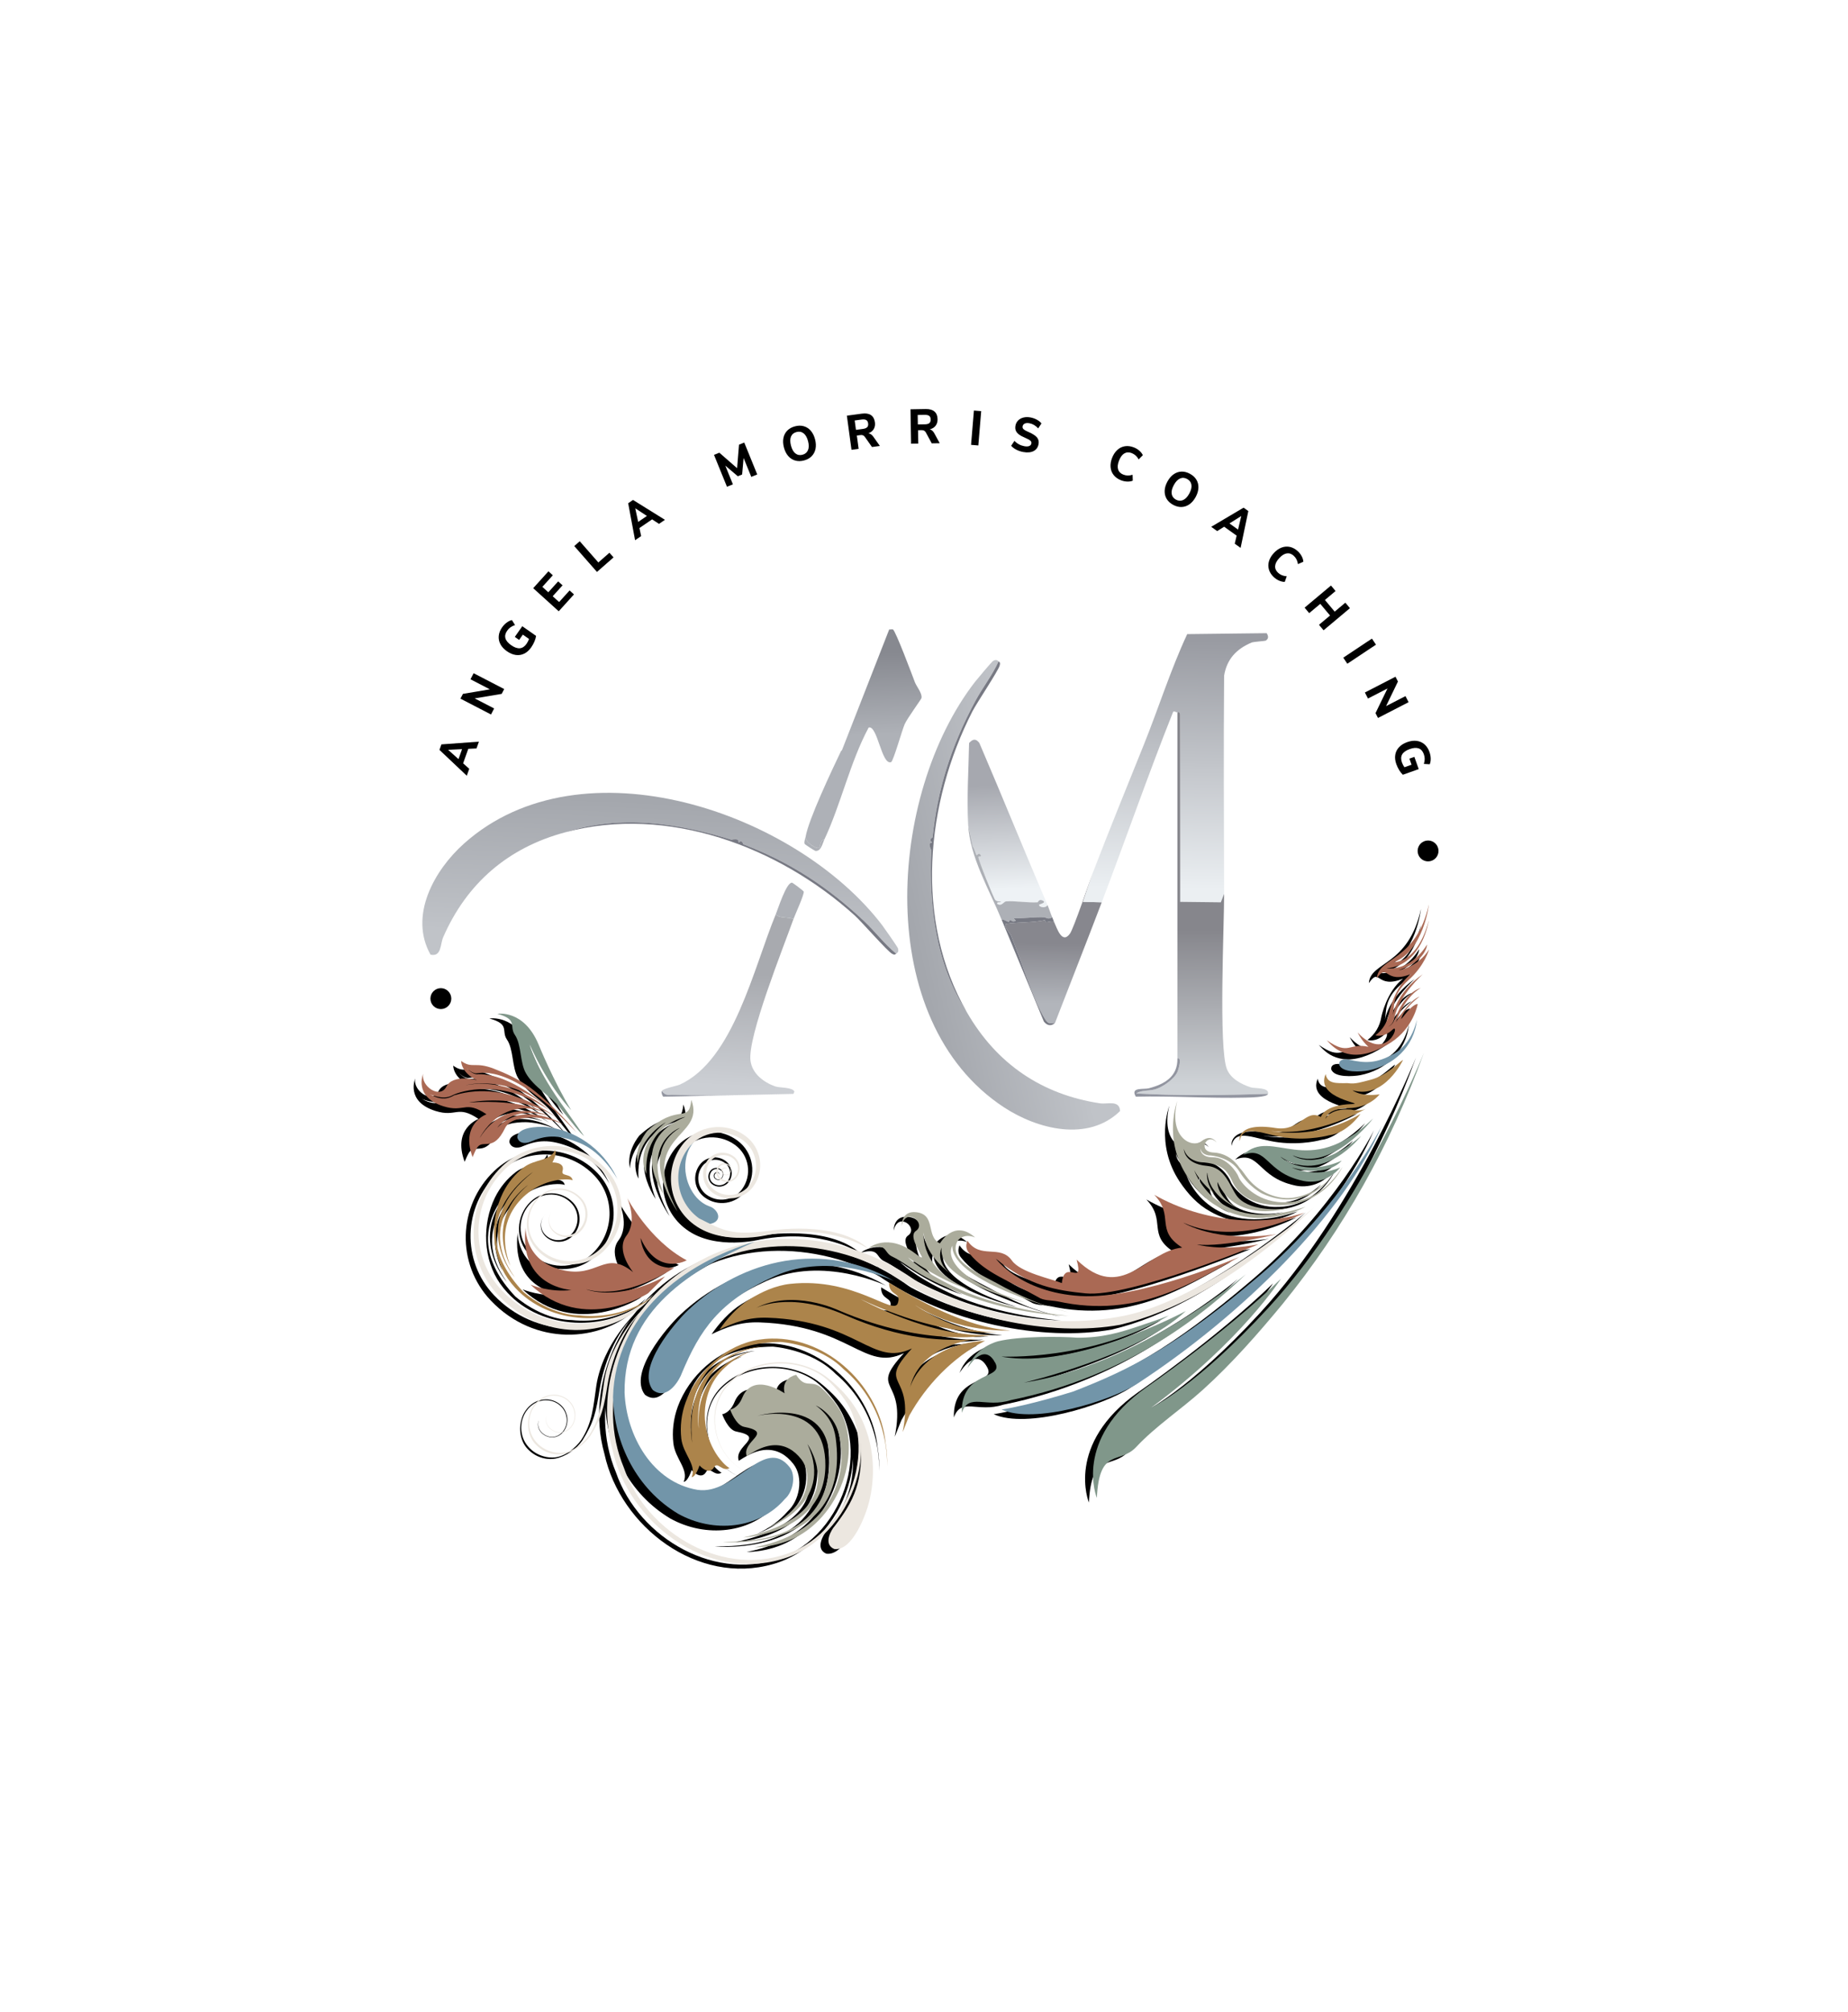 <?xml version="1.0" encoding="UTF-8"?>
<svg id="Layer_1" data-name="Layer 1" xmlns="http://www.w3.org/2000/svg" xmlns:xlink="http://www.w3.org/1999/xlink" viewBox="0 0 3107.23 3382.02">
  <defs>
    <style>
      .cls-1 {
        fill: #777983;
      }

      .cls-2, .cls-3 {
        fill: #aa6954;
      }

      .cls-4 {
        fill: url(#linear-gradient-2);
      }

      .cls-5 {
        filter: url(#drop-shadow-2);
      }

      .cls-6 {
        fill: #80978a;
      }

      .cls-3, .cls-7, .cls-8 {
        fill-rule: evenodd;
      }

      .cls-9 {
        fill: #fff;
      }

      .cls-10, .cls-7 {
        fill: #ac844b;
      }

      .cls-11 {
        fill: url(#linear-gradient-4);
      }

      .cls-12 {
        fill: url(#linear-gradient-3);
      }

      .cls-13 {
        filter: url(#drop-shadow-1);
      }

      .cls-14 {
        fill: url(#linear-gradient-5);
      }

      .cls-15 {
        fill: url(#linear-gradient-8);
      }

      .cls-16 {
        fill: #7295a9;
      }

      .cls-17 {
        fill: #adb0b6;
      }

      .cls-18 {
        fill: #abac9c;
      }

      .cls-19 {
        fill: url(#linear-gradient-7);
      }

      .cls-20 {
        fill: url(#linear-gradient-6);
      }

      .cls-21 {
        filter: url(#drop-shadow-3);
      }

      .cls-22 {
        fill: #ece7e0;
      }

      .cls-23 {
        fill: url(#linear-gradient);
      }

      .cls-24 {
        fill: #9295a0;
      }
    </style>
    <filter id="drop-shadow-1" x="695.06" y="1042.06" width="1453" height="872" filterUnits="userSpaceOnUse">
      <feOffset dx="7" dy="7"/>
      <feGaussianBlur result="blur" stdDeviation="5"/>
      <feFlood flood-color="#000" flood-opacity=".75"/>
      <feComposite in2="blur" operator="in"/>
      <feComposite in="SourceGraphic"/>
    </filter>
    <linearGradient id="linear-gradient" x1="1681.25" y1="1311.61" x2="1689.5" y2="1487.34" gradientUnits="userSpaceOnUse">
      <stop offset="0" stop-color="#a6a8af"/>
      <stop offset="1" stop-color="#eef2f5"/>
    </linearGradient>
    <linearGradient id="linear-gradient-2" x1="1763.82" y1="1579.02" x2="1762.57" y2="1679.54" gradientUnits="userSpaceOnUse">
      <stop offset="0" stop-color="#87878e"/>
      <stop offset="1" stop-color="#b2b5bb"/>
    </linearGradient>
    <linearGradient id="linear-gradient-3" x1="1974.13" y1="1069.22" x2="1965.36" y2="1486.95" gradientUnits="userSpaceOnUse">
      <stop offset="0" stop-color="#999ba2"/>
      <stop offset="1" stop-color="#ebeff2"/>
    </linearGradient>
    <linearGradient id="linear-gradient-4" x1="2012.76" y1="1556.27" x2="2014.33" y2="1817.01" gradientUnits="userSpaceOnUse">
      <stop offset="0" stop-color="#86868c"/>
      <stop offset="1" stop-color="#cfd3d7"/>
    </linearGradient>
    <linearGradient id="linear-gradient-5" x1="1113.45" y1="1341.56" x2="1103.03" y2="1572.22" gradientUnits="userSpaceOnUse">
      <stop offset="0" stop-color="#a4a7ad"/>
      <stop offset="1" stop-color="#c0c3c8"/>
    </linearGradient>
    <linearGradient id="linear-gradient-6" x1="1227.28" y1="1628.63" x2="1217.62" y2="1818.45" gradientUnits="userSpaceOnUse">
      <stop offset="0" stop-color="#a8aaaf"/>
      <stop offset="1" stop-color="#cccfd4"/>
    </linearGradient>
    <linearGradient id="linear-gradient-7" x1="1437.56" y1="1092.29" x2="1442.91" y2="1228.84" gradientUnits="userSpaceOnUse">
      <stop offset="0" stop-color="#878990"/>
      <stop offset="1" stop-color="#aeb1b7"/>
    </linearGradient>
    <linearGradient id="linear-gradient-8" x1="19299.11" y1="-4737.11" x2="19288.69" y2="-4506.45" gradientTransform="translate(11097.5 18958.92) rotate(-105)" xlink:href="#linear-gradient-5"/>
    <filter id="drop-shadow-2" x="708.06" y="1645.06" width="66" height="67" filterUnits="userSpaceOnUse">
      <feOffset dx="7" dy="7"/>
      <feGaussianBlur result="blur-2" stdDeviation="5"/>
      <feFlood flood-color="#000" flood-opacity=".75"/>
      <feComposite in2="blur-2" operator="in"/>
      <feComposite in="SourceGraphic"/>
    </filter>
    <filter id="drop-shadow-3" x="2368.06" y="1397.06" width="66" height="66" filterUnits="userSpaceOnUse">
      <feOffset dx="7" dy="7"/>
      <feGaussianBlur result="blur-3" stdDeviation="5"/>
      <feFlood flood-color="#000" flood-opacity=".75"/>
      <feComposite in2="blur-3" operator="in"/>
      <feComposite in="SourceGraphic"/>
    </filter>
  </defs>
  <g id="Generative_Object" data-name="Generative Object" class="cls-13">
    <g>
      <path class="cls-23" d="M1754.36,1514.39c-3.92,6.49-15.52,2.99-14.14-.79.22-.61,13.99-3.4,5.5-7.07-6.06-2.62-7.43,3.11-7.85,3.14-16.81,1.06-38.58-2.74-53.41-1.57-3.55.28-7.67,9.5-14.92,3.93-.64-4.12,6.4-1.38,6.28-3.14-.09-1.32-6.05.43-9.42-3.14-2.67-2.84-28.84-68.4-28.27-72.25.22-1.52,4.24-.02,4.71-1.57-3.8-8.43-6.4-.83-7.85-1.57-1.02-.52-3.85-12.45-6.28-14.14l-7.85-36.91c-2.44-45.44.73-91.97,1.57-137.44,6.57-7.1,11.5-7.62,17.28,0,38.86,90.54,75.76,182.02,114.66,272.53Z"/>
      <path class="cls-4" d="M1845.46,1509.67c-25.78,67.6-52.41,135.14-78.54,202.63-9.87,1.4-11.55,1.95-17.28-7.07-18.52-29.13-41.92-104.03-56.55-139.8-1.23-3.01-13.22-16.02-8.64-19.63,22.33-3.11,44.27-1.68,65.97-6.28-1.11,7.71,10.2-.77,14.92,3.14,4.72,10.1,13.29,38.27,26.7,19.63,6.33-8.8,32.56-86.98,39.27-104.45l-17.28,51.05,31.41.79Z"/>
      <path class="cls-17" d="M1754.36,1514.39c2.88,6.7,5,13.94,7.85,20.42-6.94,4.7-10.82.11-13.35,0-17.32-.74-34.58,2.26-51.83,1.57l3.93,3.93c-4.65,4.16-8.12-.79-8.64-.79-3.64.06-1.9,3.2-3.14,3.14-1.75-.08-11.49-6.14-11.78-3.14-20.83-50.61-53.63-105.81-56.55-160.22l7.85,36.91c2.43,1.69,5.26,13.62,6.28,14.14,1.46.74,4.05-6.86,7.85,1.57-.47,1.55-4.49.05-4.71,1.57-.56,3.86,25.6,69.42,28.27,72.25,3.37,3.57,9.33,1.82,9.42,3.14.12,1.76-6.92-.98-6.28,3.14,7.25,5.58,11.38-3.65,14.92-3.93,14.83-1.17,36.6,2.63,53.41,1.57.42-.03,1.79-5.76,7.85-3.14,8.5,3.67-5.27,6.46-5.5,7.07-1.39,3.78,10.22,7.27,14.14.79Z"/>
      <path class="cls-1" d="M1762.21,1534.81c1.13,2.57,2.02,5.44,3.14,7.85-4.73-3.91-16.03,4.57-14.92-3.14-21.7,4.6-43.64,3.17-65.97,6.28-4.58,3.61,7.41,16.62,8.64,19.63,14.63,35.77,38.02,110.66,56.55,139.8,5.73,9.02,7.41,8.47,17.28,7.07-6.4,6.19-13.59,4.64-18.85-2.36-23.4-56.88-47.28-113.56-70.68-170.43.29-3,10.03,3.06,11.78,3.14,1.24.05-.49-3.09,3.14-3.14.52,0,3.99,4.95,8.64.79l-3.93-3.93c17.25.69,34.52-2.31,51.83-1.57,2.53.11,6.41,4.7,13.35,0Z"/>
      <g>
        <path class="cls-12" d="M2051.23,1495.54l-5.5,14.14-68.33-.79v-315.72c-3.12-6.41-2.97-1.88-4.71-2.36-2.16-.59-3.88-2.53-7.07-1.57-42.11,105.52-79.55,213.94-120.16,320.43l-31.41-.79,17.28-51.05c27.46-71.5,56.82-143.28,84.82-212.84,24.82-61.67,45.21-126.51,73.04-186.13l133.51-1.57c3.25,4.77,3.62,9.46-1.57,12.57-1.02.61-20.57,1.89-23.56,3.14-25.57,10.73-41.77,27.84-46.34,55.76-.98,122.19-.32,244.54,0,366.77Z"/>
        <path class="cls-11" d="M2051.23,1495.54c.14,52.24-9.52,259.23,4.71,294.52,6.56,16.27,24.22,25.42,40.05,30.63,6.61,2.18,31.64-.28,29.06,11-73.31,2.21-149.92,3.49-221.48-.79,7.61-5.82,21.89-3.86,32.2-7.07,12.47-3.88,31.53-16.97,36.91-29.06,1.12-2.51,8.78-25.15,0-22.78v-581.18c1.74.48,1.59-4.05,4.71,2.36v315.72l68.33.79,5.5-14.14Z"/>
        <path class="cls-24" d="M2125.06,1831.68c-1.33,5.8-30.77,6.09-38.48,6.28-60.64,1.52-122.88-3.09-183.78-1.57-9.93-16.7,13.13-11.78,21.99-14.14,26.51-7.06,48.56-19.58,47.91-50.26,8.78-2.38,1.12,20.26,0,22.78-5.38,12.09-24.44,25.18-36.91,29.06-10.31,3.21-24.6,1.25-32.2,7.07,71.56,4.28,148.17,2.99,221.48.79Z"/>
      </g>
    </g>
    <g>
      <g>
        <path class="cls-14" d="M1499.9,1596.07c-20.02-16.35-35.41-37.26-54.19-54.98-63.79-60.18-128.48-100.66-202.63-128.8-.85-.32-.97-3.92-3.14-4.71-2.96-1.08-4.48,1.65-4.71,1.57-1.59-.56.02-4.17-1.57-4.71-4.97-1.68-10.47.17-11,0-90.21-28.39-187.22-42.4-278.81-12.57-96.66,25.79-166.14,85.91-205.77,176.71-4.94,11.32-2.53,33.2-21.21,29.06-36.72-65.58,6.35-142.13,56.55-186.92,197.82-176.48,557.68-52.73,702.91,137.44,3.35,4.39,26.21,36.95,26.7,39.27.89,4.24.49,6.13-3.14,8.64Z"/>
        <path class="cls-1" d="M1499.9,1596.07c-3.26,2.25-3.77,1.64-7.07,0-7.42-3.68-51.02-53.73-62.83-64.4-127.87-115.51-313.93-185.74-486.15-139.8,91.59-29.83,188.59-15.82,278.81,12.57.52.17,6.03-1.68,11,0,1.59.54-.02,4.15,1.57,4.71.23.08,1.75-2.66,4.71-1.57,2.18.8,2.29,4.39,3.14,4.71,74.14,28.14,138.84,68.62,202.63,128.8,18.78,17.72,34.17,38.63,54.19,54.98Z"/>
      </g>
      <g>
        <path class="cls-20" d="M1327.12,1537.95c-16.74,47.02-77.47,197.93-72.25,237.97,2.84,21.75,22.13,36.34,41.62,43.2,7.33,2.58,29.02,1.11,32.2,8.64l-1.57,3.93c-65.39.97-131.73,4.12-197.13,1.57-2.1-.08-2.79.02-3.14,0-10.69-.75-13.38,2.71-21.21-6.28,1.52-4.27,25.48-8.65,30.63-11,89.94-40.91,123.99-196.46,161-285.88,7.58,7.32,20.71,3.5,29.84,7.85Z"/>
        <path class="cls-17" d="M1327.12,1537.95c-9.13-4.35-22.26-.54-29.84-7.85,3.89-9.4,17.95-54.46,27.49-53.41,1.23.14,19.34,13.72,19.63,14.92,1.15,4.68-14.67,39.02-17.28,46.34Z"/>
        <path class="cls-24" d="M1327.12,1831.68l-219.12,4.71c-1.54-2.56-3.39-6.51-2.36-9.42,7.82,9,10.51,5.54,21.21,6.28.35.02,1.04-.08,3.14,0,65.4,2.55,131.74-.61,197.13-1.57Z"/>
        <g>
          <path class="cls-19" d="M1378.95,1404.43c-6.53-1.12-6.86,12.45-7.85,13.35-4.58,4.17-24.97-10.08-23.56-18.06,4.68-29.15,45.3-114.42,59.69-144.51l1.57-1.57,79.32-202.63c1.76.37,5.1-.55,6.28,0,4.36,2.02,32.79,77.78,36.91,88.75,2.53,6.73,12.92,19.22,11,26.7-.66,2.54-23.63,33.54-28.27,43.98-4.01,9.03-19.02,62.29-22.78,63.62-16.05,5.66-22.83-62.79-37.7-58.12-31.23,57.94-46.61,129.06-74.61,188.49Z"/>
          <path class="cls-17" d="M1378.95,1404.43c-3.29,6.98-5.41,19.71-14.92,18.85-1.08-.1-17.67-10.78-18.06-11.78-1.44-3.68,1.11-8.92,1.57-11.78-1.41,7.98,18.99,22.24,23.56,18.06.99-.9,1.33-14.47,7.85-13.35Z"/>
          <path class="cls-9" d="M1407.22,1255.21c.28-.58-.18-1.81,1.57-1.57l-1.57,1.57Z"/>
        </g>
      </g>
    </g>
    <g>
      <path class="cls-15" d="M1672.09,1104.6c-10.61,23.57-26.82,43.85-39.08,66.57-41.62,77.19-63.97,150.16-71.96,229.06-.09.9-3.53,1.95-3.74,4.25-.28,3.14,2.76,3.9,2.74,4.15-.13,1.69-4.04,1.06-4.15,2.74-.34,5.23,2.87,10.07,2.85,10.62-4.07,94.49,7.51,191.81,60.03,272.56,49.93,86.69,125.99,138.24,223.95,153.01,12.21,1.84,32.73-6.15,33.56,12.96-53.84,52.44-138.93,30.66-195.19-6.24-221.67-145.39-195.29-525.03-49.19-714.53,3.37-4.38,28.9-34.88,31.02-35.96,3.86-1.96,5.79-2.06,9.16.8Z"/>
      <path class="cls-1" d="M1672.09,1104.6c3.02,2.57,2.56,3.21,1.83,6.83-1.64,8.12-38.69,63.19-45.94,77.36-78.48,153.41-98.15,351.31-9.19,505.76-52.52-80.75-64.1-178.07-60.03-272.56.02-.55-3.19-5.39-2.85-10.62.11-1.68,4.01-1.05,4.15-2.74.02-.25-3.02-1-2.74-4.15.21-2.31,3.65-3.35,3.74-4.25,7.99-78.9,30.35-151.87,71.96-229.06,12.25-22.73,28.47-43.01,39.08-66.57Z"/>
    </g>
  </g>
  <g>
    <path class="cls-5" d="M751.82,1671.56c0,9.7-7.86,17.56-17.56,17.56s-17.56-7.86-17.56-17.56,7.86-17.56,17.56-17.56,17.56,7.86,17.56,17.56Z"/>
    <path class="cls-21" d="M2411.72,1423.32c0,9.7-7.86,17.56-17.56,17.56s-17.56-7.86-17.56-17.56,7.86-17.56,17.56-17.56,17.56,7.86,17.56,17.56Z"/>
    <g>
      <g>
        <path d="M787.36,1258.71l-8.66,24.31,10.3,9.26-4.14,11.64-45.97-43.43,3.3-9.27,63.07-4.6-4.06,11.41-13.83.67ZM776.89,1259.24l-23.4,1.11,17.44,15.64,5.96-16.75Z"/>
        <path d="M796.36,1131.6l51.39,26.62-4.2,8.1-45.43,7.57,32.73,16.95-5.25,10.13-51.39-26.62,4.16-8.03,45.29-7.64-32.58-16.88,5.28-10.2Z"/>
        <path d="M878.14,1052.61l23.21,16.24c-.41,2.98-1.34,6.17-2.79,9.57-1.45,3.4-3.27,6.68-5.46,9.81-3.37,4.81-7.26,8.3-11.68,10.46-4.42,2.16-9.11,2.91-14.09,2.24-4.98-.67-9.98-2.76-15-6.27-4.93-3.45-8.57-7.39-10.92-11.82-2.35-4.43-3.29-9.07-2.83-13.93.46-4.86,2.32-9.61,5.57-14.25,2.29-3.27,4.88-5.98,7.79-8.13,2.91-2.16,5.84-3.58,8.8-4.26l5.26,8.38c-3.04,1.01-5.61,2.27-7.7,3.78-2.09,1.51-3.95,3.43-5.58,5.75-6.13,8.77-3.89,16.87,6.74,24.3,5.47,3.83,10.35,5.54,14.63,5.15,4.29-.4,8.04-2.89,11.25-7.49,1.74-2.49,3.14-5.2,4.18-8.12l-10.42-7.29-6.23,8.9-7.26-5.08,12.54-17.92Z"/>
        <path d="M896.51,988.66l25.65-28.36,7.37,6.66-17.63,19.49,10.04,9.09,16.57-18.32,7.37,6.66-16.57,18.32,10.78,9.75,17.63-19.49,7.37,6.66-25.65,28.36-42.92-38.82Z"/>
        <path d="M965.56,917.87l9.22-8.1,31.3,35.66,18.63-16.35,6.88,7.84-27.85,24.44-38.17-43.5Z"/>
        <path d="M1096.47,872.98l-21.31,14.56,2.87,13.55-10.2,6.97-11.61-62.17,8.12-5.55,53.7,33.4-10,6.84-11.58-7.6ZM1087.69,867.25l-19.57-12.88,4.89,22.91,14.68-10.03Z"/>
        <path d="M1251.4,743.9l21.81,53.61-9.99,4.06-12.93-31.79-2.46,27.77-7.29,2.96-21.02-17.86,12.8,31.48-9.98,4.06-21.81-53.61,8.96-3.65,29.88,26.04,3.21-39.5,8.82-3.59Z"/>
        <path d="M1336.99,774.11c-4.55-1.32-8.46-3.86-11.72-7.62-3.26-3.75-5.66-8.54-7.19-14.37-1.53-5.82-1.79-11.17-.8-16.04,1-4.87,3.16-8.99,6.48-12.35,3.32-3.36,7.64-5.74,12.97-7.14,5.33-1.4,10.26-1.45,14.8-.15,4.54,1.3,8.45,3.82,11.71,7.58,3.26,3.76,5.66,8.54,7.19,14.37,1.53,5.82,1.79,11.17.8,16.04-1,4.87-3.15,9.01-6.47,12.39-3.31,3.39-7.63,5.78-12.96,7.18-5.33,1.4-10.27,1.44-14.82.11ZM1358.53,756.7c1.7-3.95,1.74-9.03.11-15.22-1.63-6.19-4.14-10.58-7.53-13.17-3.39-2.59-7.34-3.29-11.86-2.11s-7.6,3.74-9.26,7.65c-1.66,3.91-1.67,8.97-.05,15.16,1.63,6.19,4.14,10.6,7.54,13.21,3.4,2.62,7.33,3.34,11.79,2.17,4.46-1.17,7.55-3.73,9.25-7.69Z"/>
        <path d="M1479.41,749.57l-13.25,1.8-11.99-17.01c-.97-1.3-2.04-2.19-3.22-2.67-1.18-.47-2.6-.6-4.26-.37l-6,.81,3.02,22.29-12.01,1.63-7.78-57.35,25.26-3.43c6.45-.87,11.52-.06,15.22,2.45,3.7,2.51,5.93,6.56,6.69,12.14.59,4.34-.08,8.13-1.99,11.37-1.92,3.24-4.92,5.61-9,7.1,2.96.37,5.67,2.19,8.12,5.44l11.19,15.8ZM1458.14,718.03c1.39-1.49,1.9-3.58,1.53-6.3-.38-2.77-1.43-4.67-3.16-5.7-1.73-1.04-4.33-1.32-7.82-.85l-11.62,1.58,2.14,15.78,11.62-1.58c3.48-.47,5.92-1.45,7.3-2.94Z"/>
        <path d="M1580.01,745l-13.37.23-9.91-18.31c-.81-1.41-1.77-2.42-2.88-3.03-1.11-.61-2.51-.9-4.18-.87l-6.06.1.38,22.49-12.11.2-.98-57.87,25.49-.43c6.5-.11,11.44,1.3,14.83,4.22,3.38,2.93,5.12,7.21,5.21,12.84.07,4.38-1.03,8.06-3.32,11.06-2.28,2.99-5.54,4.99-9.77,5.99,2.9.72,5.37,2.84,7.43,6.36l9.26,17ZM1562.59,711.18c1.55-1.31,2.3-3.34,2.26-6.07-.05-2.79-.87-4.8-2.46-6.03-1.59-1.23-4.15-1.82-7.66-1.76l-11.72.2.27,15.92,11.72-.2c3.51-.06,6.05-.75,7.6-2.06Z"/>
        <path d="M1637.54,690.06l12.23,1.02-4.79,57.68-12.23-1.02,4.79-57.68Z"/>
        <path d="M1708.82,755.85c-3.61-1.86-6.49-4.04-8.64-6.55l5.51-8.26c4.56,4.79,10.12,7.78,16.67,8.97,3.41.62,6.13.52,8.17-.3,2.04-.82,3.25-2.26,3.63-4.3.33-1.83-.24-3.41-1.73-4.74-1.49-1.33-4.29-2.87-8.39-4.62-4.61-1.9-8.22-3.84-10.81-5.82-2.6-1.98-4.36-4.15-5.29-6.52-.93-2.37-1.1-5.11-.54-8.23.63-3.44,2.11-6.35,4.43-8.7s5.28-4,8.86-4.93c3.58-.93,7.54-1,11.87-.21,3.87.71,7.49,1.98,10.86,3.82,3.37,1.84,5.93,3.95,7.68,6.33l-5.51,8.26c-4.31-4.74-9.22-7.61-14.74-8.62-3.15-.57-5.74-.39-7.78.54-2.04.94-3.26,2.51-3.66,4.71-.24,1.29-.08,2.42.46,3.38.54.96,1.57,1.91,3.08,2.86,1.51.94,3.69,2.04,6.56,3.29,6.72,2.9,11.39,5.89,14,8.98,2.61,3.09,3.5,6.87,2.69,11.34-.98,5.38-3.75,9.26-8.28,11.63-4.54,2.37-10.37,2.9-17.49,1.6-4.13-.75-8-2.06-11.6-3.91Z"/>
        <path d="M1872.42,798.39c-2.97-3.82-4.67-8.23-5.09-13.23-.42-4.99.46-10.24,2.63-15.73s5.12-9.92,8.85-13.27c3.72-3.35,7.97-5.39,12.75-6.12,4.77-.73,9.77-.06,14.99,2,3.41,1.35,6.46,3.19,9.15,5.52,2.69,2.33,4.65,4.86,5.88,7.58l-7.01,7.02c-1.54-2.67-3.26-4.85-5.15-6.54-1.9-1.69-4.04-3.01-6.43-3.96-4.58-1.81-8.71-1.68-12.38.4-3.67,2.08-6.68,6.07-9.01,11.97-2.34,5.9-2.88,10.88-1.64,14.93,1.24,4.05,4.16,6.99,8.74,8.8,2.39.95,4.85,1.45,7.4,1.52,2.54.06,5.29-.35,8.23-1.24l.3,9.92c-2.76,1.14-5.92,1.64-9.48,1.5-3.55-.14-7.04-.89-10.45-2.24-5.22-2.07-9.31-5.01-12.28-8.84Z"/>
        <path d="M1961.6,838.5c-2.41-4.08-3.52-8.6-3.34-13.57.19-4.97,1.72-10.1,4.59-15.4,2.87-5.29,6.33-9.37,10.4-12.25,4.06-2.87,8.45-4.4,13.18-4.58,4.72-.18,9.5,1.04,14.34,3.67,4.84,2.62,8.48,5.96,10.9,10.02,2.42,4.05,3.54,8.57,3.35,13.54-.19,4.97-1.72,10.1-4.59,15.4-2.87,5.29-6.34,9.37-10.4,12.24-4.06,2.87-8.46,4.41-13.2,4.61-4.73.2-9.52-1.01-14.36-3.63-4.84-2.63-8.47-5.98-10.88-10.06ZM1989.22,840.54c3.94-1.72,7.44-5.4,10.5-11.02,3.05-5.63,4.23-10.55,3.53-14.76-.7-4.21-3.1-7.43-7.21-9.65-4.1-2.23-8.1-2.48-11.99-.76-3.89,1.72-7.36,5.4-10.41,11.03-3.05,5.63-4.23,10.56-3.55,14.79.69,4.23,3.06,7.45,7.12,9.65,4.06,2.2,8.06,2.44,12.01.72Z"/>
        <path d="M2079.28,900.38l-20.98-15.03-11.74,7.34-10.04-7.19,54.43-32.19,7.99,5.73-12.99,61.89-9.85-7.06,3.17-13.48ZM2081.66,890.17l5.4-22.79-19.85,12.44,14.45,10.36Z"/>
        <path d="M2133.63,957.54c-1.4-4.64-1.39-9.36.01-14.17,1.4-4.81,4.11-9.39,8.12-13.73,4.01-4.35,8.35-7.41,13.03-9.2,4.68-1.79,9.38-2.16,14.1-1.13,4.72,1.04,9.14,3.46,13.26,7.26,2.7,2.49,4.88,5.3,6.55,8.44,1.67,3.14,2.59,6.2,2.76,9.19l-9.07,4.03c-.48-3.04-1.29-5.7-2.45-7.96-1.16-2.26-2.69-4.26-4.58-6.01-3.62-3.34-7.52-4.71-11.7-4.09-4.17.62-8.41,3.26-12.72,7.93-4.3,4.67-6.61,9.12-6.9,13.35-.3,4.23,1.37,8.02,4.99,11.36,1.89,1.74,4.01,3.1,6.36,4.07,2.35.98,5.06,1.58,8.13,1.8l-3.29,9.37c-2.99.07-6.12-.6-9.38-2.01-3.27-1.41-6.25-3.36-8.95-5.85-4.13-3.81-6.89-8.03-8.28-12.66Z"/>
        <path d="M2269.8,1022.26l-44.35,37.18-7.73-9.23,18.62-15.61-16.43-19.6-18.62,15.61-7.73-9.23,44.35-37.18,7.73,9.23-17.93,15.03,16.43,19.6,17.93-15.03,7.73,9.23Z"/>
        <path d="M2306.76,1073.4l6.8,10.22-48.2,32.04-6.79-10.22,48.2-32.04Z"/>
        <path d="M2368.41,1180.29l-51.45,26.51-4.18-8.11,20.12-41.43-32.77,16.88-5.22-10.14,51.45-26.5,4.14,8.04-19.97,41.35,32.62-16.81,5.26,10.21Z"/>
        <path d="M2385.42,1292.78l-26.68,9.49c-2.19-2.06-4.25-4.67-6.18-7.82-1.93-3.15-3.54-6.53-4.83-10.14-1.97-5.54-2.55-10.73-1.75-15.58.8-4.85,2.92-9.11,6.35-12.78,3.43-3.67,8.03-6.53,13.81-8.58,5.67-2.02,10.99-2.7,15.96-2.04,4.97.66,9.3,2.58,12.99,5.78,3.69,3.2,6.49,7.46,8.39,12.8,1.33,3.75,2.04,7.44,2.11,11.07.07,3.62-.47,6.83-1.62,9.64l-9.88-.58c.94-3.06,1.41-5.89,1.39-8.47-.02-2.58-.5-5.21-1.45-7.88-3.59-10.08-11.49-12.95-23.71-8.6-6.29,2.24-10.52,5.22-12.68,8.94-2.16,3.72-2.3,8.22-.42,13.51,1.02,2.87,2.42,5.57,4.19,8.11l11.99-4.26-3.64-10.23,8.35-2.97,7.33,20.61Z"/>
      </g>
      <g>
        <g>
          <path d="M1190.43,2043.1c-2.45-3.01-5.38-5.37-9.14-6.89-1.79-.78-10.38-3.01-19.76-11.84-9.38-8.59-18.31-23.88-21.31-40.81-3.34-16.84-.36-34.9,6.6-46.99,6.76-12.31,15.77-18.1,15.55-18.15.22.14-9.75,4.07-19.82,15.94-10.2,11.66-18.11,31.17-18.67,51.21-.89,20.05,4.99,40.42,15.06,54.7,9.79,14.51,23.58,21.68,26.89,22.9,6.82,2.84,14.39,2.63,19.61.55,5.33-2.08,8.36-5.84,8.76-9.86.45-4.09-1.43-7.76-3.78-10.77Z"/>
          <path d="M1153.82,2066.38c-42.5-31.26-51.69-90.93-20.57-133.26,24.92-33.86,72.66-41.02,106.68-16,27.2,19.99,33.1,58.19,13.16,85.26-15.93,21.68-46.51,26.28-68.26,10.27-17.4-12.81-21.18-37.23-8.42-54.58,10.2-13.88,29.75-16.81,43.67-6.58,11.16,8.2,13.58,23.87,5.42,34.93-6.54,8.9-19.06,10.76-27.97,4.21-7.14-5.26-8.68-15.26-3.44-22.35,4.16-5.68,12.17-6.88,17.87-2.68,4.57,3.35,5.56,9.75,2.23,14.3-2.69,3.65-7.79,4.4-11.47,1.71-2.91-2.14-3.54-6.24-1.4-9.16,1.69-2.32,4.98-2.81,7.32-1.09,1.85,1.36,2.27,4.01.9,5.85h.03c1.18-1.64.84-3.93-.8-5.12-2.04-1.5-4.91-1.05-6.39.96-1.85,2.54-1.32,6.13,1.21,8,3.19,2.33,7.66,1.67,10-1.52,2.92-3.97,2.07-9.57-1.9-12.48-4.97-3.67-11.96-2.59-15.61,2.37-4.57,6.19-3.25,14.94,2.98,19.5,7.74,5.72,18.68,4.06,24.38-3.71,7.13-9.7,5.05-23.34-4.66-30.48-12.11-8.9-29.16-6.31-38.08,5.78-11.15,15.15-7.91,36.5,7.25,47.67,18.94,13.92,45.59,9.89,59.56-9.07,17.39-23.68,12.34-57.02-11.35-74.43-29.61-21.79-71.26-15.43-93.04,14.14-27.22,37.02-18.76,89.17,18.22,116.41l.53.42c42.2,21.28,54.84,29.09,117.6,21.07,0,0,113.07-19.55,168.27,30.87,0,0-62.17-44.09-169.02-24.17,0,0-75.39,19.18-124.18-16.53l-.73-.54Z"/>
          <path d="M2310.16,1899.93c-63.38,149.26-236.16,319.44-410.77,433.47-44.1,28.83-173.03,68.96-228.65,43.7,46.88-7.45,110.81-27.31,120.52-30.31,98.18-37.96,175.32-77.62,313.5-195.18,138.85-118.13,205.39-251.67,205.39-251.67Z"/>
          <path d="M2369.02,1721.65c-4.53,46.37-40.18,77.46-81.89,85.55-10.54,2.04-44.35,4.86-48.88-10.22-.34-10.95,14.77-8.74,17.41-7.84,26.03,6,45.52,6.75,75.85-10.65,30.48-17.48,37.5-56.85,37.5-56.85Z"/>
          <path d="M1994.42,1974.21s36.27,113.02,187.4,62.05c.01,0,.03-.01.04-.02-.02,0-.03.02-.05.02-.04.03-.09.05-.13.08.04-.02.08-.04.12-.07-21.61,11.82-46.48,17.18-71.78,18.62-41.66,2.38-74.37-18.21-75.48-18.81-20.66-11.24-37.2-29.16-50.99-49.83-42.3-63.37-17.47-127.5-17.47-127.5-14.92,60.55,24.23,80.01,40.99,67.15,16.76-12.86,24.99,2.3,24.99,2.3-15.58-17.93-33.65,15.55-4.79,16.91,28.86,1.35,43.09,25.02,43.09,25.02,6.87,7.28,8.59,11.22,14.56,18.57,7.46,9.2,16.51,16.72,26.88,22.36,9.86,5.37,20.56,8.8,31.79,10.22,14.7,1.85,46.43-1.48,77.74-30.48,0,0-43.1,55.11-112.33,23.34,0,0-22.71-11.28-38.2-36.8-15.5-25.52-49.24-27.31-49.24-27.31,0,0-13.67.58-16.61-11.7,0,0-.73,15.09,21.32,14.8,22.06-.29,40.1,24.47,42.95,32.97,2.86,8.5,28.17,41.49,73.48,42.63,45.31,1.14,77.18-22.12,101.14-59.29,0,0-29.28,63.66-103.19,64.05-73.92.4-80.53-40.05-86.11-47.89-4.49-6.3-9.85-22.31-49.86-24.32,0,0-21.79-2.18-27.49-22.01,0,0,.14,24.87,38.99,28.26,30,2.63,37.12,31.54,49.31,49.38,17.95,26.28,71.46,26.39,93.09,19.99,0,0-91.58,31.84-124.93-42.37,0,0-1.57,26.37,35.04,44.27,0,0-48.67-17.2-52.32-60.89,0,0-3.42,16.67,11.81,36.44,0,0-23.88-19.43-33.79-40.13Z"/>
          <path class="cls-8" d="M2070.61,2120.46c-76.79,41.68-169.96,104.71-305.66,74.84-11.39-2.01-24.03-1.18-32.56-7.1-49.76-27.99-88.9-40.71-115.3-72.93-7.07-7.84-6.48-14.84-3.81-22.05,21.47,32.26,54.91,5.48,74.8,33.42,14.51,20.38,66.67,30.67,83.97,37.91,4.4-42.86,37.8,8.53,24.84-39.42,75.98,74.02,116.34-14.31,177.51-20.26-46.56-29.68-12.41-52.85-46.94-88.69,84.4,47.63,183.2,52.84,252.47,30.1,0,0-108.33,59.29-203.76,16.73,0,0,55.13,34.82,157.74,19.2,0,0-89.44,22.46-134.69,17.47,0,0,40.75,11.83,103.45-.26,0,0-216.87,89.9-290.78,82.38-48.11-4.9-96.07-12.01-151.01-58.57,0,0,41.08,56.96,142.19,63.03,101.1,6.06,267.54-65.79,267.54-65.79Z"/>
          <path d="M1603.84,2382.55c12.34-34.37,39.42-7.56,82.75-21.35,201.12-40.68,328.74-148.34,395.09-211.73,0,0-176.05,151.43-373.51,182.48,0,0,192.53-44.92,272.21-120.35,0,0-185.72,99.58-310.01,76.43,0,0,151.35,7.63,281.72-68.91-21.61,8.3-30.09,10.8-41.78,14.84-40.51,14.02-70.32,22.64-112.64,22.37-26.35-2.12-96.11-2.84-132.68,5.99,0,0-38.13,8.72-51.76,45.69,0,0,26.93-46.51,46.77-9.58,15.49,28.83-57.84,12.11-56.16,84.12Z"/>
          <path d="M1024.75,1989.81c-23.97-52.78-74.17-83.88-121.2-87.69-11.88-.96-48.45.24-46.95,18.2,4.19,12.65,19.09,8.12,21.48,6.72,24.77-10.32,44.87-13.75,83.83,2.28,39.17,16.11,62.84,60.49,62.84,60.49Z"/>
          <path d="M1073.23,2197.56c-64.2,60.91-174.95,65.13-247.94-11.5-58.4-61.41-55.86-158.84,5.69-217.79,49.27-47.02,127.06-45.42,173.79,3.67,37.4,39.29,35.76,101.63-3.66,139.33-31.49,30.12-81.29,29.07-111.22-2.29-23.92-25.14-22.88-65.08,2.36-89.2,20.18-19.28,52.04-18.6,71.16,1.45,15.31,16.1,14.64,41.71-1.49,57.07-12.91,12.37-33.28,11.96-45.57-.95-9.78-10.28-9.33-26.6.96-36.52-9.71,9.28-10.07,24.67-.86,34.31,11.49,12.15,30.68,12.56,42.81.95,15.16-14.52,15.82-38.56,1.38-53.66-17.97-18.9-47.93-19.48-66.9-1.43-23.69,22.7-24.67,60.19-2.18,83.83,28.11,29.56,74.89,30.49,104.5,2.22,37.05-35.41,38.57-94.04,3.46-130.92-43.92-46.18-117.09-47.66-163.35-3.46-57.86,55.36-60.26,146.98-5.35,204.61,68.62,72.09,182.85,74.54,255.19,5.33l-12.79,14.95Z"/>
          <path d="M2221.31,1916.08s-31.34,9.03-71.4,4.1c-40.06-4.93-72.51-25.39-79.11,5.76,0,0-6.31-32.7,60.51-22.07,41.51,6.61,50.23-33.16,76.26-18.5,0,0,4.67-20.3,52.22-21.76,25.53-.78-62.76-8.22-44.17-50.38,2.99,16.4,16.95,15.38,37.06,15.2.19,0,.37.06.55.09,12.48,1.87,23.86-2.15,37.8-5.69,27.6-7.03,48.6-30.51,54.78-33.48,0,0-31.48,67-85.02,51.19,0,0,13.85,11.29,45.5,6.74,0,0-16.16,22.6-52.7,23.24-36.55.64-38.28,18.26-38.28,18.26,0,0,6.84-18.61,43.12-15.9,0,0,15.67,4.18,25.64-1.86,0,0-82.63,48.78-160.16,37.88,0,0,75.32,16.7,150.28-28.74,0,0-22.24,32.49-52.88,35.92Z"/>
          <path d="M2370.4,1695.34c.33-.03-7.34,40.42-44.89,64.71-22.88,14.8-47.32,23.1-67.66,20.06-7.74-1.14-15.1-3.58-21.75-7.52-10.09-5.95-18.25-15.94-18.45-16.2,37.58,26.56,36.56,3.6,69.84,11-12.13-10.95-18.03-23.98-18.03-23.98,49.36,52.89,73.17-18.7,58.43-4.68-14.73,14.03-28.58,9.32-28.58,9.32,12.68-9.37,20.77-23.15,23.28-38.71,0,0,8.66-42.95,36.62-64.36-45.49,18.44-38.47-20.48-57.57,7.53,2.29-36.64,66.05-27.68,87.61-124.51,0,0-8.88,78.55-59.11,97.16,0,0,39.48,2.45,58.93-70.09,0,0-11.21,75.72-71.02,80.35,0,0,38.38,7.1,68.2-39.95,0,0-1.34,28.06-48.11,43.2,0,0,31.86-4.14,51.44-35.02,0,0-7.36,27.41-35,51.93-27.64,24.52-23.26,44.91-26.05,59.75,0,0,4.41-38.21,50.52-70.01,0,0-39.62,34.81-47.75,72.67,0,0-.6,10.38-10.33,15.52,0,0,8.46-2.29,14.14-19.05,5.68-16.75,20.9-40.18,40.67-46,0,0-25.82,11.99-42.04,57.72,0,0,21.09-36.29,39.91-43.29,0,0-21.74,15.76-29.3,32.88-7.56,17.12,12.68-19.17,26.05-20.44Z"/>
          <path d="M1059.22,1963.73c2.5-45.18,46.91-69.54,46.91-69.54-57.26,45.42-32.58,86.84-32.58,86.84-5.15-82.78,65.72-95.95,65.72-95.95-100.52,41.07-36.78,130.13-36.78,130.13-34.15-89.53,27.51-111.63,27.51-111.63-73.78,43.89-4.11,140.61-4.11,140.61-69.91-131.68,48.53-121.35,23.16-187.62-4.29,41.83-21.42,3.9-73.87,52.04,0,0-22.68,25.96-15.97,55.11Z"/>
          <path d="M2240.2,1970.06c-43.84,19.06-81.37.17-81.37.17,61.73,17.92,83.76-11.47,83.76-11.47-66.8,29.06-103.13-6.79-103.13-6.79,71.54,49.22,135.82-34.87,135.82-34.87-74.27,64.26-115.21,32.64-115.21,32.64,65.6,29.81,135.27-61.81,135.27-61.81-110.85,106.12-168.56,12.85-218.65,61.25,41.22-16.31,37.54,29.93,100.31,43.34,0,0,35.77,10.36,63.2-22.45Z"/>
          <path d="M2140.51,2157.2s-65.63,103.61-218.2,216.79c0,0,74.54-34.88,196.24-167.05,160.46-174.27,262.28-429.5,262.28-429.5-56.19,155.35-136.05,297.32-237.38,421.93,0,0,.02-.02.03-.03-.02.04-.04.06-.06.07-.02.03-.03.04-.05.06,0,0,.02-.02.03-.03-40.46,49.04-85.42,100.32-134.05,144.28-36.55,33.03-79.66,61.38-112.12,96.19-28.28,30.32-62.2-.2-66.32,85.71,0,0-40.83-98.16,82.98-185.64,0,0,131.26-90.37,226.62-182.79Z"/>
          <path d="M947.06,1873.81s-36.87-36.64-69.75-110.13c0,0,7.62,34.04,51.17,96.49,25.12,36.03,38.72,54.34,40.05,57.4-8.23-7.77-15.41-16.39-39.19-46.39,0,0,0,.01,0,.01,0-.01-.02-.02-.02-.03-.01-.01-.02-.02-.02-.03h0c-16.58-21.21-44.69-35.3-58.43-59.44-10.33-18.15-7.11-47.8-18.55-64.42-9.96-14.47,5.77-25.72-29.4-35.28,0,0,44.36-7.91,69.23,51.32,0,0,25.38,62.59,54.9,110.51Z"/>
          <path d="M961,2218.82c36.37,3.98,72.97-3.18,105.88-20.7,16.61-8.86,32.03-20.17,45.78-33.53-8.01,8.2-16.76,15.55-26.2,22-.34.23-.66.47-.98.71-16.08,12.66-34.79,22.22-55.59,28.42-20.45,6.1-41.77,8.63-63.36,7.5-21.85-1.14-42.65-5.94-61.85-14.3-19.97-8.68-37.3-20.85-51.51-36.17-4.47-4.82-8.66-10-12.45-15.38-13.83-19.85-21.85-44.32-23.19-70.76-1.29-25.42,3.89-51.52,14.59-73.47,8.63-17.7,21.01-32.25,35.11-43.04,18.9-14.46,44.84-10.35,52.62-29.08,4.36,4.96-4.39,20.74-4.39,20.74,0,0,21.58-.92,17.08,14.16-2.94,9.88,14.3,3.67,17.02,15.74-6.99-2.3-18.67-1.38-25.24-.34-15.48,2.45-30.7,8.5-44,17.51-12.88,8.73-23.74,20.11-31.41,32.91-8.44,14.1-12.9,29.36-13.24,45.36-.34,16.36,2.73,32.59,9.13,48.25,0,0-43.4-74.92,29.98-135.97,0,0-89.8,61.81-22.47,155.62,0,0-81.25-90.27,30.67-177.27,0,0-128.47,82.67-16.81,201.19,0,0,42.54,38.98,94.85,39.91Z"/>
          <path d="M1784.3,2219.6c-63.22-2.51-124.29-15.23-181.52-37.78.01,0,.02,0,.02,0-.02,0-.02,0-.03-.01,0,0-.02,0-.03,0,0,0,.01,0,.02,0-22.59-9.09-46.52-19.57-68.19-32.23-16.29-9.51-31.64-21.96-48.1-29.78-14.34-6.81-7.14-22.72-38.97-14.28,0,0,31.11-26.27,77.37,8.79,33.99,25.76-16.69-24.78,1.78-37.42,18.46-12.65-16.4-41.48-24-8.64,0,0-.86-25.57,24.4-22.85,34.2,3.69,15.74,40.93,40.03,52.42,0,0,23.5-41.89,59.16-9.86-1.87-.77-3.7-1.42-5.48-1.85-11.23-2.72-18.33,1.8-21.55,4.74-1.02.93-1.9,2.02-2.6,3.23-2.09,3.61-3.19,7.51-3.25,11.58-.24,15.03,13.41,26.27,23.72,33.43,11.01,7.65,24.17,14.44,34.74,19.9,4.1,2.12,7.65,3.95,10.3,5.43h0c18.59,10.45,38.29,20.11,58.55,28.74,20.59,8.77,42.65,14.66,62.94,20.68,0,0-196.53-49.22-195.72-112.07,0,0-30.35,46.3,121.6,95.08,0,0-146.4-34.22-139.67-91.97,0,0-11.49,23.73,15.38,43.83,0,0-42.58-28.5-45.39-68.84,0,0-7.74,62.28,78.03,95.99,0,0-45.43-11.96-104.41-54.55,0,0,21.36,23.17,83.71,52.3,82.2,38.39,187.16,45.99,187.16,45.99Z"/>
          <g>
            <path d="M1068.59,2207.16s-54.61,50.98-65.8,121.2c-5.16,35.13-6.54,63.1-25.58,92.13-10.07,14.02-27.12,27.51-44.55,29.23-17.23,1.46-35.1-6-45.81-19.71-11.04-13.51-13.32-32.98-6.77-49,6.29-15.85,22.41-28.72,40.03-27.18,14.91.35,29.1,11.4,32.04,26.34,3.8,14.48-4.83,31.88-20.08,34.87-14.74,2.82-31.75-11.74-26.18-27.25l-.69,1.68c-4.68,16.62,14.74,30.61,29.94,25.57,15.86-5.02,22.7-24.69,16.89-39.5-5.04-15.51-21.98-25.02-37.9-23.11-17.93,1.54-32.59,16.2-37.19,33.02-5.05,16.89-2.07,37.34,10.26,50.08,12.09,12.81,29.1,19.04,46.51,16.22,17.58-3.29,35.85-16.28,45.52-30.49,19.64-31.2,22.88-47.67,29.24-87.31,5.77-35.99,25.39-94.85,62.53-126.56l-2.38-.2Z"/>
            <path d="M1876.99,2219.43c-136.91,27.68-289.06-10.13-402.72-90.58.75.52.62,13.83,1.59,14.49,114.37,80.96,279.36,112.24,394.2,91.31,84.36-20,195.9-74.75,325.62-196.92,0,0-180.64,153.79-318.68,181.7Z"/>
            <path d="M1511.67,2165.46c-110.48-76.48-272.51-90.08-381.12-3.04-96.18,67.4-141.2,201.81-94.91,312.41,38.4,111.66,170.99,187.96,284.2,140.95,108.94-45.85,156.65-215.53,52.62-292.97-47.89-35.23-122.81-30.16-162.96,14.85-40.71,45.78-18.64,129.3,41.86,147.35-62.48-18.17-85.15-106.77-39.18-152.95,44.83-45.01,123.77-45.73,171.13-4.02,103.25,88.49,37.91,267.66-83.71,301.02-126.02,36.4-256.59-62.43-283.27-185.09-34.61-123.6,34.64-260.07,147.28-316.91,124.13-68.37,284.5-36.54,388.15,53.66l-40.1-15.27Z"/>
            <path d="M1489.95,2161.09c-118.83-69.06-254.65-37.36-345.89,48.55-23.05,21.72-88.04,97.78-59.78,134.62,25.61,19.68,46.38-20.29,48.77-28.19,30.51-72.62,62.3-120.58,156.18-163.19,94.37-42.83,200.71,8.21,200.71,8.21Z"/>
            <path d="M1361.83,2313.85c79.72,46.5,106.22,136.35,86.28,218.1-5.04,20.69-27.93,83.86-58.81,79.57-19.99-8.46-3.52-33.85.29-37.86,32.32-41.87,49.79-76.36,43.55-145.31-6.26-69.3-71.32-114.5-71.32-114.5Z"/>
            <path d="M1306.51,2527.3c-43.64,51.03-120.28,57.96-179.45,25.12-69.41-41.39-107.81-117.45-109.66-196.49,4.13-138,117.6-224.72,238.81-261.17-105.26,46.44-220.91,114.47-219.37,253.89,3.04,73.32,47.12,150.75,122.4,163.39,63.86,9.8,113.04-92.34,155.38-37.71,10.57,13.63,5.61,41.17-8.1,52.96Z"/>
          </g>
          <path d="M1396.92,2417.27c15.68,58.1-2.32,164.54-141.58,191.43h.03c20.94-.39,41.27-4.61,60.4-12.55,19.8-8.35,37.7-21.46,53.18-38.94,14.86-16.77,26.84-37.13,34.62-58.83,15.05-41.98,13.57-85.44-4.07-119.35-10.27-16.96-22.93-30.27-31.95-38.57-1.16-.94-2.22-1.89-3.41-2.63-15.43-9.63-24.12,3.87-38.81-19.11-27.33,7.07-19.37,31.12-19.37,31.12,0,0-52.96-37.32-71.1,7.07-7.59,18.58-20.52,20.28-20.52,20.28,0,0,9.37,26.25,23.4,28.98,51.08,9.9-4.58,23.45,4.48,49.25,5.14-3.39,10.29-6.57,15.52-9.3,11.38-5.95,21.69-8.93,31.48-9.1,17.24-.32,32.36,7.72,44.91,23.92,8.37,10.81,11.64,26.37,9,42.68-2.39,14.65-9.14,27.91-18.63,36.67-14.14,16.23-31.46,28.92-51.47,37.71,0,0,119.28-39.65,71.24-142.85,0,0,82.06,115.44-107.86,157.04,0,0,136.8-6.27,138.05-120.04,1.25-113.78-114.49-84.48-114.49-84.48,0,0,129.24-37.14,120.96,85.97-8.74,130.09-144.4,124.69-178.95,125.88,0,0,216.49,20.69,189.79-174.76-2.7-19.75-11.65-38.74-33.43-54.52,0,0,29.3,12.63,38.58,47.03Z"/>
          <path d="M1404.63,2308.87c31.33,26.16,53.9,61.11,65.28,101.12,5.73,20.2,8.56,41.34,8.47,62.74.39-12.79-.47-25.51-2.58-38.08-.07-.45-.14-.88-.19-1.34-2.26-22.72-9.06-45.14-20.16-66.67-10.92-21.16-25.39-40.24-43-56.73-17.81-16.68-37.77-29.68-59.33-38.66-22.43-9.33-45.62-13.84-68.93-13.41-7.33.13-14.73.78-22,1.9-26.65,4.23-52.52,16.72-74.8,36.09-21.44,18.64-38.4,42.98-47.76,68.57-7.56,20.62-9.67,41.85-7.44,61.52,2.99,26.37,26.38,44.04,17.34,64.78,7.37-.34,13.27-19.58,13.27-19.58,0,0,15.96,18.05,24.6,2.77,5.66-10,14.01,8.66,25.81,1.51-7.26-3.83-15.55-13.94-19.8-20.03-10.01-14.34-16.92-31.25-19.98-48.9-2.94-17.12-2.2-34.63,2.15-50.7,4.8-17.7,13.62-33.08,26.22-45.74,12.88-12.93,28.3-23.02,45.84-30,0,0-93.79,23.09-86.1,129.29,0,0-19.8-119.98,107.7-138.46,0,0-135.42,4.53-118.75,161.8,0,0-32.95-167.21,148.69-169.16,0,0,64.24,4.03,105.45,45.35Z"/>
          <path class="cls-8" d="M1642.94,2261.47c-55.85,28.71-99.62,75.9-127.31,125.67-.27,0-10.94,27.81-11.21,27.81,20.7-102.43-45.87-73.8,15.56-140.54-67.13,32.24-89.96-46.32-242.77-51.65-32.55-1.13-56.64,8.36-80.74,19.95,12.03-17.52,30-38.17,50.51-50.85,20.18-12.46,43.7-23.36,68.51-26.02,107.06-11.5,173.42,54.05,180.75,32.61,6.72-19.65-14.84-11.01-14.75-34.59,48.21,29.06,128.69,75.15,203.85,80.3,0,0-84.99,5.64-160.05-42.61,0,0,67.82,48.94,138.01,44.85,0,0-86.2,12.75-229.64-54.86,0,0,120.56,66.36,219.7,60.07,0,0-107.19,23.17-257.28-41.54,0,0-76.51-36.5-139.46-3,0,0,55.75-30.58,150.77,11.15,95.01,41.75,167.54,44.31,220.45,40.55,0,0-94.17,7.75-111.12,81.79,0,0,17.65-72.39,126.21-79.09Z"/>
          <path d="M955.63,1910.94c-18.93-23.61-53.63-57.39-77.22-74.82-18.6-13.75-40.41-23.82-61.57-32.01-31.7-12.28-36.48.6-54.76-12.93,0,0-.66,19.65,26.46,32.22,0,0-40.24-10.82-51.29,10.85-11.05,21.67-43.31-.9-39.07-21.47,0,0-16.85,38.67,34.12,54.62,35.54,11.12,36.37-10.78,72.36,13.42,0,0-44.38,15.97-23.4,71.98,2.24-5.13,5.32-13.01,8.74-17.25,9.93-12.33,26.41,8.69,45.72-31.28,7.53-15.59,30.96-18.02,48.38-18.07.16,0,26.09.25,51.44,12.29,0,0-68.46-42.67-112.61,4.87,0,0,25.35-39.81,89.45-18.84,0,0-74.04-36.81-119.12,36.14,0,0,35.8-72.75,111-42.42,0,0-37.64-23.35-129.11-17.23,0,0,86.95-17.49,148.23,26.27,0,0-80.77-65.95-171.67-38.71-2.12-.81-15.56,14.16-42.59-1.65,0,0,21.88,10.72,37.44,2.4,15.56-8.32,85.28-29.04,163.22,24.41,0,0-60.18-55.96-140-41.97,0,0,71.46-17.76,136.22,36.76,0,0-59.08-55.47-114.82-55.15,0,0-8.65,2.67-20.46-10.95,0,0,8.63,10.01,17.18,9.48,8.56-.53,61.6-15.11,167.71,99.08Z"/>
          <path d="M1076.46,2181.63s-107.83,69.8-197.85-14.37c0,0,32.88,13.65,68.87,8.89,0,0-88.62-4.09-77.04-104.99,0,0-2.5,55.06,59.77,70.96,62.28,15.9,72.23-35.2,121.09,4.15,0,0-30.43-36.25-11.31-61.44,19.13-25.2,1.2-63.4,1.2-63.4,0,0,36.73,71.14,100.08,104.81,0,0-48.64,27.67-77.59-37.42,0,0,3.42,52,56.52,50.11,0,0-81.04,55.37-148.14,35.95,0,0,50.42,22.02,132.87-21.61l-28.46,28.36Z"/>
        </g>
        <g>
          <path class="cls-16" d="M1203.76,2035.26c-2.45-3.01-5.38-5.37-9.14-6.89-1.79-.78-10.38-3.01-19.76-11.84-9.38-8.59-18.31-23.88-21.31-40.81-3.34-16.84-.36-34.9,6.6-46.99,6.76-12.31,15.77-18.1,15.55-18.15.22.14-9.75,4.07-19.82,15.94-10.2,11.66-18.11,31.17-18.67,51.21-.89,20.05,4.99,40.42,15.06,54.7,9.79,14.51,23.58,21.68,26.89,22.9,6.82,2.84,14.39,2.63,19.61.55,5.33-2.08,8.36-5.84,8.76-9.86.45-4.09-1.43-7.76-3.78-10.77Z"/>
          <path class="cls-22" d="M1167.15,2058.54c-42.5-31.26-51.69-90.93-20.57-133.26,24.92-33.86,72.66-41.02,106.68-16,27.2,19.99,33.1,58.19,13.16,85.26-15.93,21.68-46.51,26.28-68.26,10.27-17.4-12.81-21.18-37.23-8.42-54.58,10.2-13.88,29.75-16.81,43.67-6.58,11.16,8.2,13.58,23.87,5.42,34.93-6.54,8.9-19.06,10.76-27.97,4.21-7.14-5.26-8.68-15.26-3.44-22.35,4.16-5.68,12.17-6.88,17.87-2.68,4.57,3.35,5.56,9.75,2.23,14.3-2.69,3.65-7.79,4.4-11.47,1.71-2.91-2.14-3.54-6.24-1.4-9.16,1.69-2.32,4.98-2.81,7.32-1.09,1.85,1.36,2.27,4.01.9,5.85h.03c1.18-1.64.84-3.93-.8-5.12-2.04-1.5-4.91-1.05-6.39.96-1.85,2.54-1.32,6.13,1.21,8,3.19,2.33,7.66,1.67,10-1.52,2.92-3.97,2.07-9.57-1.9-12.48-4.97-3.67-11.96-2.59-15.61,2.37-4.57,6.19-3.25,14.94,2.98,19.5,7.74,5.72,18.68,4.06,24.38-3.71,7.13-9.7,5.05-23.34-4.66-30.48-12.11-8.9-29.16-6.31-38.08,5.78-11.15,15.15-7.91,36.5,7.25,47.67,18.94,13.92,45.59,9.89,59.56-9.07,17.39-23.68,12.34-57.02-11.35-74.43-29.61-21.79-71.26-15.43-93.04,14.14-27.22,37.02-18.76,89.17,18.22,116.41l.53.42c42.2,21.28,54.84,29.09,117.6,21.07,0,0,113.07-19.55,168.27,30.87,0,0-62.17-44.09-169.02-24.17,0,0-75.39,19.18-124.18-16.53l-.73-.54Z"/>
          <path class="cls-16" d="M2323.49,1892.08c-63.38,149.26-236.16,319.44-410.77,433.47-44.1,28.83-173.03,68.96-228.65,43.7,46.88-7.45,110.81-27.31,120.52-30.31,98.18-37.96,175.32-77.62,313.5-195.18,138.85-118.13,205.39-251.67,205.39-251.67Z"/>
          <path class="cls-16" d="M2382.35,1713.8c-4.53,46.37-40.18,77.46-81.89,85.55-10.54,2.04-44.35,4.86-48.88-10.22-.34-10.95,14.77-8.74,17.41-7.84,26.03,6,45.52,6.75,75.85-10.65,30.48-17.48,37.5-56.85,37.5-56.85Z"/>
          <path class="cls-18" d="M2007.75,1966.37s36.27,113.02,187.4,62.05c.01,0,.03-.01.04-.02-.02,0-.03.02-.05.02-.04.03-.09.05-.13.08.04-.02.08-.04.12-.07-21.61,11.82-46.48,17.18-71.78,18.62-41.66,2.38-74.37-18.21-75.48-18.81-20.66-11.24-37.2-29.16-50.99-49.83-42.3-63.37-17.47-127.5-17.47-127.5-14.92,60.55,24.23,80.01,40.99,67.15,16.76-12.86,24.99,2.3,24.99,2.3-15.58-17.93-33.65,15.55-4.79,16.91,28.86,1.35,43.09,25.02,43.09,25.02,6.87,7.28,8.59,11.22,14.56,18.57,7.46,9.2,16.51,16.72,26.88,22.36,9.86,5.37,20.56,8.8,31.79,10.22,14.7,1.85,46.43-1.48,77.74-30.48,0,0-43.1,55.11-112.33,23.34,0,0-22.71-11.28-38.2-36.8-15.5-25.52-49.24-27.31-49.24-27.31,0,0-13.67.58-16.61-11.7,0,0-.73,15.09,21.32,14.8,22.06-.29,40.1,24.47,42.95,32.97,2.86,8.5,28.17,41.49,73.48,42.63,45.31,1.14,77.18-22.12,101.14-59.29,0,0-29.28,63.66-103.19,64.05-73.92.4-80.53-40.05-86.11-47.89-4.49-6.3-9.85-22.31-49.86-24.32,0,0-21.79-2.18-27.49-22.01,0,0,.14,24.87,38.99,28.26,30,2.63,37.12,31.54,49.31,49.38,17.95,26.28,71.46,26.39,93.09,19.99,0,0-91.58,31.84-124.93-42.37,0,0-1.57,26.37,35.04,44.27,0,0-48.67-17.2-52.32-60.89,0,0-3.42,16.67,11.81,36.44,0,0-23.88-19.43-33.79-40.13Z"/>
          <path class="cls-3" d="M2083.94,2112.62c-76.79,41.68-169.96,104.71-305.66,74.84-11.39-2.01-24.03-1.18-32.56-7.1-49.76-27.99-88.9-40.71-115.3-72.93-7.07-7.84-6.48-14.84-3.81-22.05,21.47,32.26,54.91,5.48,74.8,33.42,14.51,20.38,66.67,30.67,83.97,37.91,4.4-42.86,37.8,8.53,24.84-39.42,75.98,74.02,116.34-14.31,177.51-20.26-46.56-29.68-12.41-52.85-46.94-88.69,84.4,47.63,183.2,52.84,252.47,30.1,0,0-108.33,59.29-203.76,16.73,0,0,55.13,34.82,157.74,19.2,0,0-89.44,22.46-134.69,17.47,0,0,40.75,11.83,103.45-.26,0,0-216.87,89.9-290.78,82.38-48.11-4.9-96.07-12.01-151.01-58.57,0,0,41.08,56.96,142.19,63.03,101.1,6.06,267.54-65.79,267.54-65.79Z"/>
          <path class="cls-6" d="M1617.17,2374.7c12.34-34.37,39.42-7.56,82.75-21.35,201.12-40.68,328.74-148.34,395.09-211.73,0,0-176.05,151.43-373.51,182.48,0,0,192.53-44.92,272.21-120.35,0,0-185.72,99.58-310.01,76.43,0,0,151.35,7.63,281.72-68.91-21.61,8.3-30.09,10.8-41.78,14.84-40.51,14.02-70.32,22.64-112.64,22.37-26.35-2.12-96.11-2.84-132.68,5.99,0,0-38.13,8.72-51.76,45.69,0,0,26.93-46.51,46.77-9.58,15.49,28.83-57.84,12.11-56.16,84.12Z"/>
          <path class="cls-16" d="M1038.08,1981.96c-23.97-52.78-74.17-83.88-121.2-87.69-11.88-.96-48.45.24-46.95,18.2,4.19,12.65,19.09,8.12,21.48,6.72,24.77-10.32,44.87-13.75,83.83,2.28,39.17,16.11,62.84,60.49,62.84,60.49Z"/>
          <path class="cls-22" d="M1086.56,2189.71c-64.2,60.91-174.95,65.13-247.94-11.5-58.4-61.41-55.86-158.84,5.69-217.79,49.27-47.02,127.06-45.42,173.79,3.67,37.4,39.29,35.76,101.63-3.66,139.33-31.49,30.12-81.29,29.07-111.22-2.29-23.92-25.14-22.88-65.08,2.36-89.2,20.18-19.28,52.04-18.6,71.16,1.45,15.31,16.1,14.64,41.71-1.49,57.07-12.91,12.37-33.28,11.96-45.57-.95-9.78-10.28-9.33-26.6.96-36.52-9.71,9.28-10.07,24.67-.86,34.31,11.49,12.15,30.68,12.56,42.81.95,15.16-14.52,15.82-38.56,1.38-53.66-17.97-18.9-47.93-19.48-66.9-1.43-23.69,22.7-24.67,60.19-2.18,83.83,28.11,29.56,74.89,30.49,104.5,2.22,37.05-35.41,38.57-94.04,3.46-130.92-43.92-46.18-117.09-47.66-163.35-3.46-57.86,55.36-60.26,146.98-5.35,204.61,68.62,72.09,182.85,74.54,255.19,5.33l-12.79,14.95Z"/>
          <path class="cls-10" d="M2234.64,1908.24s-31.34,9.03-71.4,4.1c-40.06-4.93-72.51-25.39-79.11,5.76,0,0-6.31-32.7,60.51-22.07,41.51,6.61,50.23-33.16,76.26-18.5,0,0,4.67-20.3,52.22-21.76,25.53-.78-62.76-8.22-44.17-50.38,2.99,16.4,16.95,15.38,37.06,15.2.19,0,.37.06.55.09,12.48,1.87,23.86-2.15,37.8-5.69,27.6-7.03,48.6-30.51,54.78-33.48,0,0-31.48,67-85.02,51.19,0,0,13.85,11.29,45.5,6.74,0,0-16.16,22.6-52.7,23.24-36.55.64-38.28,18.26-38.28,18.26,0,0,6.84-18.61,43.12-15.9,0,0,15.67,4.18,25.64-1.86,0,0-82.63,48.78-160.16,37.88,0,0,75.32,16.7,150.28-28.74,0,0-22.24,32.49-52.88,35.92Z"/>
          <path class="cls-2" d="M2383.73,1687.5c.33-.03-7.34,40.42-44.89,64.71-22.88,14.8-47.32,23.1-67.66,20.06-7.74-1.14-15.1-3.58-21.75-7.52-10.09-5.95-18.25-15.94-18.45-16.2,37.58,26.56,36.56,3.6,69.84,11-12.13-10.95-18.03-23.98-18.03-23.98,49.36,52.89,73.17-18.7,58.43-4.68-14.73,14.03-28.58,9.32-28.58,9.32,12.68-9.37,20.77-23.15,23.28-38.71,0,0,8.66-42.95,36.62-64.36-45.49,18.44-38.47-20.48-57.57,7.53,2.29-36.64,66.05-27.68,87.61-124.51,0,0-8.88,78.55-59.11,97.16,0,0,39.48,2.45,58.93-70.09,0,0-11.21,75.72-71.02,80.35,0,0,38.38,7.1,68.2-39.95,0,0-1.34,28.06-48.11,43.2,0,0,31.86-4.14,51.44-35.02,0,0-7.36,27.41-35,51.93-27.64,24.52-23.26,44.91-26.05,59.75,0,0,4.41-38.21,50.52-70.01,0,0-39.62,34.81-47.75,72.67,0,0-.6,10.38-10.33,15.52,0,0,8.46-2.29,14.14-19.05,5.68-16.75,20.9-40.18,40.67-46,0,0-25.82,11.99-42.04,57.72,0,0,21.09-36.29,39.91-43.29,0,0-21.74,15.76-29.3,32.88-7.56,17.12,12.68-19.17,26.05-20.44Z"/>
          <path class="cls-18" d="M1072.55,1955.88c2.5-45.18,46.91-69.54,46.91-69.54-57.26,45.42-32.58,86.84-32.58,86.84-5.15-82.78,65.72-95.95,65.72-95.95-100.52,41.07-36.78,130.13-36.78,130.13-34.15-89.53,27.51-111.63,27.51-111.63-73.78,43.89-4.11,140.61-4.11,140.61-69.91-131.68,48.53-121.35,23.16-187.62-4.29,41.83-21.42,3.9-73.87,52.04,0,0-22.68,25.96-15.97,55.11Z"/>
          <path class="cls-6" d="M2253.53,1962.22c-43.84,19.06-81.37.17-81.37.17,61.73,17.92,83.76-11.47,83.76-11.47-66.8,29.06-103.13-6.79-103.13-6.79,71.54,49.22,135.82-34.87,135.82-34.87-74.27,64.26-115.21,32.64-115.21,32.64,65.6,29.81,135.27-61.81,135.27-61.81-110.85,106.12-168.56,12.85-218.65,61.25,41.22-16.31,37.54,29.93,100.31,43.34,0,0,35.77,10.36,63.2-22.45Z"/>
          <path class="cls-6" d="M2153.84,2149.36s-65.63,103.61-218.2,216.79c0,0,74.54-34.88,196.24-167.05,160.46-174.27,262.28-429.5,262.28-429.5-56.19,155.35-136.05,297.32-237.38,421.93,0,0,.02-.02.03-.03-.02.04-.04.06-.06.07-.02.03-.03.04-.05.06,0,0,.02-.02.03-.03-40.46,49.04-85.42,100.32-134.05,144.28-36.55,33.03-79.66,61.38-112.12,96.19-28.28,30.32-62.2-.2-66.32,85.71,0,0-40.83-98.16,82.98-185.64,0,0,131.26-90.37,226.62-182.79Z"/>
          <path class="cls-6" d="M960.4,1865.97s-36.87-36.64-69.75-110.13c0,0,7.62,34.04,51.17,96.49,25.12,36.03,38.72,54.34,40.05,57.4-8.23-7.77-15.41-16.39-39.19-46.39,0,0,0,.01,0,.01,0-.01-.02-.02-.02-.03-.01-.01-.02-.02-.02-.03h0c-16.58-21.21-44.69-35.3-58.43-59.44-10.33-18.15-7.11-47.8-18.55-64.42-9.96-14.47,5.77-25.72-29.4-35.28,0,0,44.36-7.91,69.23,51.32,0,0,25.38,62.59,54.9,110.51Z"/>
          <path class="cls-10" d="M974.33,2210.98c36.37,3.98,72.97-3.18,105.88-20.7,16.61-8.86,32.03-20.17,45.78-33.53-8.01,8.2-16.76,15.55-26.2,22-.34.23-.66.47-.98.71-16.08,12.66-34.79,22.22-55.59,28.42-20.45,6.1-41.77,8.63-63.36,7.5-21.85-1.14-42.65-5.94-61.85-14.3-19.97-8.68-37.3-20.85-51.51-36.17-4.47-4.82-8.66-10-12.45-15.38-13.83-19.85-21.85-44.32-23.19-70.76-1.29-25.42,3.89-51.52,14.59-73.47,8.63-17.7,21.01-32.25,35.11-43.04,18.9-14.46,44.84-10.35,52.62-29.08,4.36,4.96-4.39,20.74-4.39,20.74,0,0,21.58-.92,17.08,14.16-2.94,9.88,14.3,3.67,17.02,15.74-6.99-2.3-18.67-1.38-25.24-.34-15.48,2.45-30.7,8.5-44,17.51-12.88,8.73-23.74,20.11-31.41,32.91-8.44,14.1-12.9,29.36-13.24,45.36-.34,16.36,2.73,32.59,9.13,48.25,0,0-43.4-74.92,29.98-135.97,0,0-89.8,61.81-22.47,155.62,0,0-81.25-90.27,30.67-177.27,0,0-128.47,82.67-16.81,201.19,0,0,42.54,38.98,94.85,39.91Z"/>
          <path class="cls-18" d="M1797.63,2211.75c-63.22-2.51-124.29-15.23-181.52-37.78.01,0,.02,0,.02,0-.02,0-.02,0-.03-.01,0,0-.02,0-.03,0,0,0,.01,0,.02,0-22.59-9.09-46.52-19.57-68.19-32.23-16.29-9.51-31.64-21.96-48.1-29.78-14.34-6.81-7.14-22.72-38.97-14.28,0,0,31.11-26.27,77.37,8.79,33.99,25.76-16.69-24.78,1.78-37.42,18.46-12.65-16.4-41.48-24-8.64,0,0-.86-25.57,24.4-22.85,34.2,3.69,15.74,40.93,40.03,52.42,0,0,23.5-41.89,59.16-9.86-1.87-.77-3.7-1.42-5.48-1.85-11.23-2.72-18.33,1.8-21.55,4.74-1.02.93-1.9,2.02-2.6,3.23-2.09,3.61-3.19,7.51-3.25,11.58-.24,15.03,13.41,26.27,23.72,33.43,11.01,7.65,24.17,14.44,34.74,19.9,4.1,2.12,7.65,3.95,10.3,5.43h0c18.59,10.45,38.29,20.11,58.55,28.74,20.59,8.77,42.65,14.66,62.94,20.68,0,0-196.53-49.22-195.72-112.07,0,0-30.35,46.3,121.6,95.08,0,0-146.4-34.22-139.67-91.97,0,0-11.49,23.73,15.38,43.83,0,0-42.58-28.5-45.39-68.84,0,0-7.74,62.28,78.03,95.99,0,0-45.43-11.96-104.41-54.55,0,0,21.36,23.17,83.71,52.3,82.2,38.39,187.16,45.99,187.16,45.99Z"/>
          <g>
            <path class="cls-22" d="M1081.92,2199.32s-54.61,50.98-65.8,121.2c-5.16,35.13-6.54,63.1-25.58,92.13-10.07,14.02-27.12,27.51-44.55,29.23-17.23,1.46-35.1-6-45.81-19.71-11.04-13.51-13.32-32.98-6.77-49,6.29-15.85,22.41-28.72,40.03-27.18,14.91.35,29.1,11.4,32.04,26.34,3.8,14.48-4.83,31.88-20.08,34.87-14.74,2.82-31.75-11.74-26.18-27.25l-.69,1.68c-4.68,16.62,14.74,30.61,29.94,25.57,15.86-5.02,22.7-24.69,16.89-39.5-5.04-15.51-21.98-25.02-37.9-23.11-17.93,1.54-32.59,16.2-37.19,33.02-5.05,16.89-2.07,37.34,10.26,50.08,12.09,12.81,29.1,19.04,46.51,16.22,17.58-3.29,35.85-16.28,45.52-30.49,19.64-31.2,22.88-47.67,29.24-87.31,5.77-35.99,25.39-94.85,62.53-126.56l-2.38-.2Z"/>
            <path class="cls-22" d="M1890.32,2211.59c-136.91,27.68-289.06-10.13-402.72-90.58.75.52.62,13.83,1.59,14.49,114.37,80.96,279.36,112.24,394.2,91.31,84.36-20,195.9-74.75,325.62-196.92,0,0-180.64,153.79-318.68,181.7Z"/>
            <path class="cls-22" d="M1525.01,2157.62c-110.48-76.48-272.51-90.08-381.12-3.04-96.18,67.4-141.2,201.81-94.91,312.41,38.4,111.66,170.99,187.96,284.2,140.95,108.94-45.85,156.65-215.53,52.62-292.97-47.89-35.23-122.81-30.16-162.96,14.85-40.71,45.78-18.64,129.3,41.86,147.35-62.48-18.17-85.15-106.77-39.18-152.95,44.83-45.01,123.77-45.73,171.13-4.02,103.25,88.49,37.91,267.66-83.71,301.02-126.02,36.4-256.59-62.43-283.27-185.09-34.61-123.6,34.64-260.07,147.28-316.91,124.13-68.37,284.5-36.54,388.15,53.66l-40.1-15.27Z"/>
            <path class="cls-16" d="M1503.28,2153.24c-118.83-69.06-254.65-37.36-345.89,48.55-23.05,21.72-88.04,97.78-59.78,134.62,25.61,19.68,46.38-20.29,48.77-28.19,30.51-72.62,62.3-120.58,156.18-163.19,94.37-42.83,200.71,8.21,200.71,8.21Z"/>
            <path class="cls-22" d="M1375.16,2306c79.72,46.5,106.22,136.35,86.28,218.1-5.04,20.69-27.93,83.86-58.81,79.57-19.99-8.46-3.52-33.85.29-37.86,32.32-41.87,49.79-76.36,43.55-145.31-6.26-69.3-71.32-114.5-71.32-114.5Z"/>
            <path class="cls-16" d="M1319.84,2519.45c-43.64,51.03-120.28,57.96-179.45,25.12-69.41-41.39-107.81-117.45-109.66-196.49,4.13-138,117.6-224.72,238.81-261.17-105.26,46.44-220.91,114.47-219.37,253.89,3.04,73.32,47.12,150.75,122.4,163.39,63.86,9.8,113.04-92.34,155.38-37.71,10.57,13.63,5.61,41.17-8.1,52.96Z"/>
          </g>
          <path class="cls-18" d="M1410.25,2409.43c15.68,58.1-2.32,164.54-141.58,191.43h.03c20.94-.39,41.27-4.61,60.4-12.55,19.8-8.35,37.7-21.46,53.18-38.94,14.86-16.77,26.84-37.13,34.62-58.83,15.05-41.98,13.57-85.44-4.07-119.35-10.27-16.96-22.93-30.27-31.95-38.57-1.16-.94-2.22-1.89-3.41-2.63-15.43-9.63-24.12,3.87-38.81-19.11-27.33,7.07-19.37,31.12-19.37,31.12,0,0-52.96-37.32-71.1,7.07-7.59,18.58-20.52,20.28-20.52,20.28,0,0,9.37,26.25,23.4,28.98,51.08,9.9-4.58,23.45,4.48,49.25,5.14-3.39,10.29-6.57,15.52-9.3,11.38-5.95,21.69-8.93,31.48-9.1,17.24-.32,32.36,7.72,44.91,23.92,8.37,10.81,11.64,26.37,9,42.68-2.39,14.65-9.14,27.91-18.63,36.67-14.14,16.23-31.46,28.92-51.47,37.71,0,0,119.28-39.65,71.24-142.85,0,0,82.06,115.44-107.86,157.04,0,0,136.8-6.27,138.05-120.04,1.25-113.78-114.49-84.48-114.49-84.48,0,0,129.24-37.14,120.96,85.97-8.74,130.09-144.4,124.69-178.95,125.88,0,0,216.49,20.69,189.79-174.76-2.7-19.75-11.65-38.74-33.43-54.52,0,0,29.3,12.63,38.58,47.03Z"/>
          <path class="cls-10" d="M1417.96,2301.02c31.33,26.16,53.9,61.11,65.28,101.12,5.73,20.2,8.56,41.34,8.47,62.74.39-12.79-.47-25.51-2.58-38.08-.07-.45-.14-.88-.19-1.34-2.26-22.72-9.06-45.14-20.16-66.67-10.92-21.16-25.39-40.24-43-56.73-17.81-16.68-37.77-29.68-59.33-38.66-22.43-9.33-45.62-13.84-68.93-13.41-7.33.13-14.73.78-22,1.9-26.65,4.23-52.52,16.72-74.8,36.09-21.44,18.64-38.4,42.98-47.76,68.57-7.56,20.62-9.67,41.85-7.44,61.52,2.99,26.37,26.38,44.04,17.34,64.78,7.37-.34,13.27-19.58,13.27-19.58,0,0,15.96,18.05,24.6,2.77,5.66-10,14.01,8.66,25.81,1.51-7.26-3.83-15.55-13.94-19.8-20.03-10.01-14.34-16.92-31.25-19.98-48.9-2.94-17.12-2.2-34.63,2.15-50.7,4.8-17.7,13.62-33.08,26.22-45.74,12.88-12.93,28.3-23.02,45.84-30,0,0-93.79,23.09-86.1,129.29,0,0-19.8-119.98,107.7-138.46,0,0-135.42,4.53-118.75,161.8,0,0-32.95-167.21,148.69-169.16,0,0,64.24,4.03,105.45,45.35Z"/>
          <path class="cls-7" d="M1656.27,2253.62c-55.85,28.71-99.62,75.9-127.31,125.67-.27,0-10.94,27.81-11.21,27.81,20.7-102.43-45.87-73.8,15.56-140.54-67.13,32.24-89.96-46.32-242.77-51.65-32.55-1.13-56.64,8.36-80.74,19.95,12.03-17.52,30-38.17,50.51-50.85,20.18-12.46,43.7-23.36,68.51-26.02,107.06-11.5,173.42,54.05,180.75,32.61,6.72-19.65-14.84-11.01-14.75-34.59,48.21,29.06,128.69,75.15,203.85,80.3,0,0-84.99,5.64-160.05-42.61,0,0,67.82,48.94,138.01,44.85,0,0-86.2,12.75-229.64-54.86,0,0,120.56,66.36,219.7,60.07,0,0-107.19,23.17-257.28-41.54,0,0-76.51-36.5-139.46-3,0,0,55.75-30.58,150.77,11.15,95.01,41.75,167.54,44.31,220.45,40.55,0,0-94.17,7.75-111.12,81.79,0,0,17.65-72.39,126.21-79.09Z"/>
          <path class="cls-2" d="M968.96,1903.09c-18.93-23.61-53.63-57.39-77.22-74.82-18.6-13.75-40.41-23.82-61.57-32.01-31.7-12.28-36.48.6-54.76-12.93,0,0-.66,19.65,26.46,32.22,0,0-40.24-10.82-51.29,10.85-11.05,21.67-43.31-.9-39.07-21.47,0,0-16.85,38.67,34.12,54.62,35.54,11.12,36.37-10.78,72.36,13.42,0,0-44.38,15.97-23.4,71.98,2.24-5.13,5.32-13.01,8.74-17.25,9.93-12.33,26.41,8.69,45.72-31.28,7.53-15.59,30.96-18.02,48.38-18.07.16,0,26.09.25,51.44,12.29,0,0-68.46-42.67-112.61,4.87,0,0,25.35-39.81,89.45-18.84,0,0-74.04-36.81-119.12,36.14,0,0,35.8-72.75,111-42.42,0,0-37.64-23.35-129.11-17.23,0,0,86.95-17.49,148.23,26.27,0,0-80.77-65.95-171.67-38.71-2.12-.81-15.56,14.16-42.59-1.65,0,0,21.88,10.72,37.44,2.4,15.56-8.32,85.28-29.04,163.22,24.41,0,0-60.18-55.96-140-41.97,0,0,71.46-17.76,136.22,36.76,0,0-59.08-55.47-114.82-55.15,0,0-8.65,2.67-20.46-10.95,0,0,8.63,10.01,17.18,9.48,8.56-.53,61.6-15.11,167.71,99.08Z"/>
          <path class="cls-2" d="M1089.8,2173.79s-107.83,69.8-197.85-14.37c0,0,32.88,13.65,68.87,8.89,0,0-88.62-4.09-77.04-104.99,0,0-2.5,55.06,59.77,70.96,62.28,15.9,72.23-35.2,121.09,4.15,0,0-30.43-36.25-11.31-61.44,19.13-25.2,1.2-63.4,1.2-63.4,0,0,36.73,71.14,100.08,104.81,0,0-48.64,27.67-77.59-37.42,0,0,3.42,52,56.52,50.11,0,0-81.04,55.37-148.14,35.95,0,0,50.42,22.02,132.87-21.61l-28.46,28.36Z"/>
        </g>
      </g>
    </g>
  </g>
</svg>